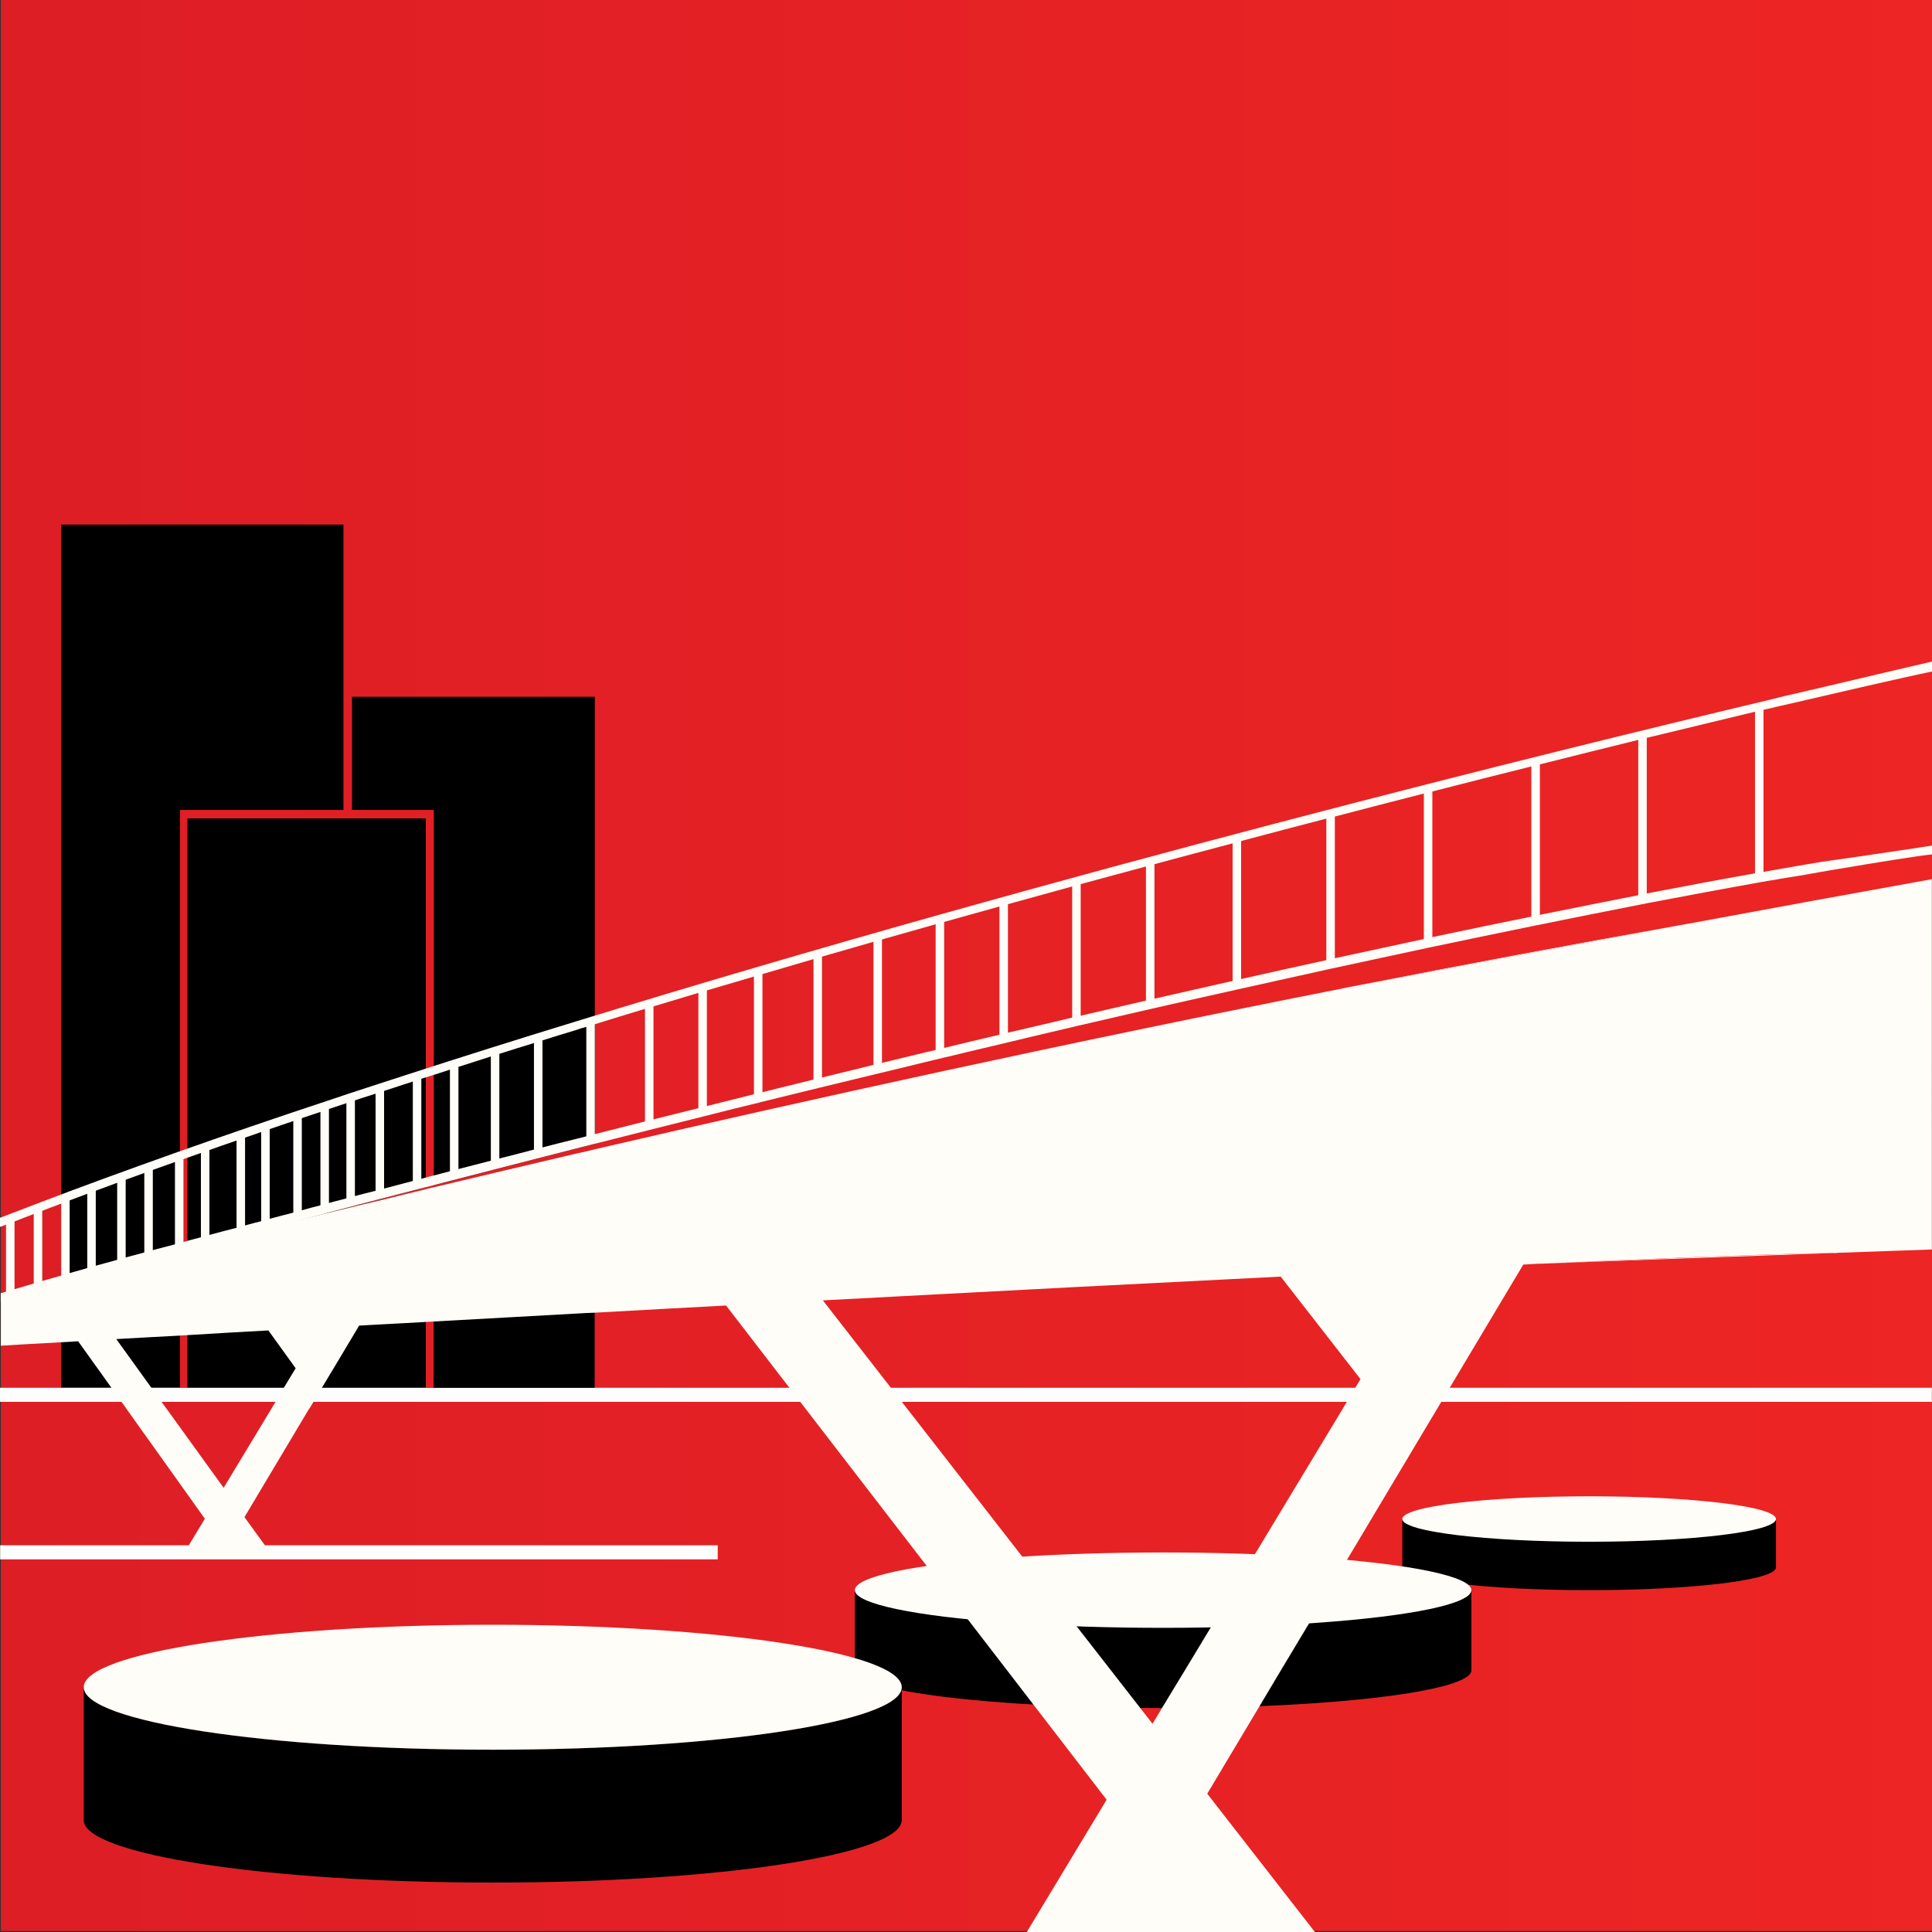 <?xml version="1.0" encoding="utf-8"?>
<!-- Generator: Adobe Illustrator 26.0.1, SVG Export Plug-In . SVG Version: 6.00 Build 0)  -->
<svg version="1.1" id="Calque_1" xmlns="http://www.w3.org/2000/svg" xmlns:xlink="http://www.w3.org/1999/xlink" x="0px" y="0px"
	 viewBox="0 0 131.74 131.74" style="enable-background:new 0 0 131.74 131.74;" xml:space="preserve">
<rect x="0" y="0" width="131.74" height="131.74" fill="#333333" stroke="none"/>
<style type="text/css">
	.st0{fill:url(#SVGID_1_);}
	.st1{opacity:0.22;}
	.st2{fill:#FCFDFC;}
	.st3{fill:#FFFDF8;}
</style>
<g>
	<linearGradient id="SVGID_1_" gradientUnits="userSpaceOnUse" x1="0.061" y1="65.835" x2="131.737" y2="65.835">
		<stop  offset="0" style="stop-color:#DD1E25"/>
		<stop  offset="1" style="stop-color:#ED2524"/>
	</linearGradient>
	<rect x="0.06" class="st0" width="131.68" height="131.67"/>
	<path d="M20.16,93.3l-0.8,1.32h-6.58v-3.59c1.87-0.12,3.71-0.22,5.51-0.32L20.16,93.3z"/>
	<path d="M29.03,55.81v25.14c-0.46,0.12-0.93,0.24-1.4,0.36c-0.55,0.14-1.1,0.29-1.65,0.43c-0.02,0.01-0.03,0.01-0.05,0.01
		c-0.36,0.09-0.72,0.19-1.07,0.28c-0.09,0.02-0.18,0.05-0.27,0.07l-0.61,0.16c-0.39,0.1-0.78,0.21-1.17,0.31
		c-0.2,0.05-0.39,0.1-0.59,0.16c-0.35,0.09-0.69,0.19-1.05,0.28c-0.27,0.07-0.53,0.14-0.8,0.21c-0.72,0.19-1.46,0.38-2.19,0.58
		c-1.73,0.46-3.48,0.93-5.26,1.4l-0.13,0.03V55.81H29.03z"/>
	<path d="M29.03,90.13v4.5h-7.08l0.86-1.43l1.68-2.81h0.01c0.12-0.01,0.25-0.01,0.37-0.02c0.36-0.02,0.71-0.04,1.07-0.06
		c0.57-0.03,1.14-0.06,1.7-0.09C28.1,90.18,28.56,90.16,29.03,90.13z"/>
	<polygon points="23.42,35.77 23.42,55.23 12.27,55.23 12.27,94.63 4.17,94.63 4.17,35.77 	"/>
	<path class="st1" d="M29.03,55.81v25.14c-0.46,0.12-0.93,0.24-1.4,0.36c-0.55,0.14-1.1,0.29-1.65,0.43
		c-0.02,0.01-0.03,0.01-0.05,0.01V55.81H29.03z"/>
	<path class="st1" d="M27.63,81.44c0.46-0.11,0.93-0.22,1.4-0.34v13.52h-3.1V81.86C26.49,81.72,27.06,81.58,27.63,81.44z"/>
	<rect x="0.01" y="105.37" class="st2" width="48.93" height="0.96"/>
	<path d="M29.61,94.63v0.58h-17.4v-0.58h0.58V55.81h16.24v25.14c-0.46,0.12-0.93,0.24-1.4,0.36c-0.55,0.14-1.1,0.29-1.65,0.43
		c-0.38,0.1-0.75,0.19-1.12,0.29c-0.09,0.02-0.18,0.05-0.27,0.07l-0.61,0.16c-0.39,0.1-0.78,0.21-1.17,0.31
		c-0.2,0.05-0.39,0.1-0.59,0.16c-0.35,0.09-0.69,0.19-1.05,0.28c0.54-0.13,1.08-0.27,1.64-0.4c0.67-0.17,1.35-0.33,2.05-0.5
		c0.9-0.22,1.83-0.44,2.77-0.67c0.46-0.11,0.93-0.22,1.4-0.34v13.52H29.61z"/>
	<rect x="0" y="94.63" class="st2" width="131.73" height="0.96"/>
	<path d="M40.56,47.52v30.48c-0.42,0.11-0.84,0.21-1.26,0.32c-3.2,0.82-6.45,1.65-9.72,2.5V55.23H24v-7.72H40.56z"/>
	<path d="M39.29,78.67c0.42-0.1,0.84-0.2,1.26-0.29v16.25H29.57V80.97C32.63,80.24,35.88,79.47,39.29,78.67z"/>
	<path class="st3" d="M131.74,45.11v0.68c-1.95,0.4-6.7,1.5-9.44,2.14c-0.2,0.05-0.39,0.09-0.57,0.13
		c-0.08,0.02-0.14,0.03-0.22,0.05c-0.05,0.01-0.09,0.02-0.13,0.03c-0.09,0.02-0.18,0.04-0.27,0.06c-0.1,0.03-0.2,0.05-0.28,0.07
		c-0.07,0.02-0.14,0.03-0.22,0.05c-0.22,0.05-0.35,0.08-0.35,0.08c-0.19,0.04-0.38,0.09-0.58,0.13c-2.04,0.49-4.52,1.09-7.38,1.78
		c-0.19,0.05-0.38,0.1-0.58,0.14c-2.06,0.51-4.3,1.06-6.71,1.67c-0.19,0.05-0.39,0.09-0.58,0.14c-2.13,0.53-4.39,1.1-6.76,1.71
		c-0.19,0.05-0.38,0.09-0.58,0.14c-1.96,0.5-3.98,1.02-6.07,1.57c-0.19,0.05-0.38,0.09-0.58,0.14c-1.89,0.49-3.83,1-5.82,1.53
		c-0.19,0.05-0.39,0.1-0.58,0.16c-1.74,0.46-3.52,0.93-5.33,1.42c-0.19,0.05-0.39,0.1-0.58,0.16c-1.46,0.39-2.95,0.79-4.45,1.2
		c-0.19,0.05-0.38,0.1-0.58,0.16c-1.45,0.4-2.92,0.8-4.39,1.21c-0.19,0.05-0.38,0.11-0.58,0.16c-1.24,0.35-2.5,0.69-3.77,1.05
		c-0.19,0.05-0.39,0.1-0.58,0.16c-1.21,0.34-2.44,0.69-3.67,1.04c-0.19,0.05-0.38,0.1-0.58,0.16c-1.16,0.33-2.34,0.67-3.51,1.01
		c-0.19,0.06-0.38,0.11-0.58,0.17c-1.16,0.34-2.32,0.68-3.48,1.02c-0.19,0.05-0.39,0.11-0.58,0.17c-1.07,0.31-2.13,0.63-3.2,0.94
		c-0.19,0.06-0.39,0.12-0.58,0.17c-1.02,0.31-2.04,0.61-3.06,0.92c-0.19,0.06-0.39,0.12-0.58,0.17c-1.15,0.35-2.29,0.69-3.43,1.05
		c-0.2,0.06-0.39,0.12-0.58,0.18c-0.23,0.06-0.46,0.13-0.68,0.21c-0.77,0.23-1.54,0.47-2.3,0.71c-0.2,0.06-0.39,0.12-0.58,0.18
		c-0.79,0.24-1.58,0.49-2.37,0.74c-0.2,0.06-0.39,0.12-0.58,0.18c-0.74,0.24-1.47,0.47-2.21,0.71c-0.2,0.06-0.39,0.12-0.58,0.19
		c-0.65,0.21-1.3,0.42-1.95,0.62c-0.19,0.06-0.39,0.12-0.58,0.19c-0.17,0.06-0.35,0.12-0.53,0.17c-0.48,0.16-0.96,0.32-1.44,0.47
		c-0.2,0.06-0.39,0.13-0.58,0.19c-0.25,0.08-0.5,0.16-0.75,0.24c-0.23,0.08-0.45,0.14-0.66,0.22c-0.2,0.06-0.39,0.13-0.58,0.19
		c-0.27,0.09-0.54,0.18-0.82,0.27c-0.13,0.05-0.25,0.09-0.38,0.13c-0.2,0.07-0.39,0.13-0.58,0.2c-0.42,0.14-0.84,0.28-1.27,0.42
		c-0.2,0.07-0.39,0.13-0.58,0.2c-0.54,0.19-1.08,0.36-1.61,0.55c-0.19,0.06-0.39,0.13-0.58,0.2c-0.37,0.13-0.73,0.25-1.1,0.38
		c-0.2,0.07-0.39,0.13-0.58,0.2c-0.62,0.21-1.24,0.43-1.86,0.65c-0.2,0.06-0.39,0.13-0.58,0.2c-0.4,0.14-0.8,0.28-1.19,0.42
		c-0.19,0.07-0.39,0.13-0.58,0.2c-0.51,0.18-1.01,0.36-1.52,0.54c-0.19,0.07-0.39,0.14-0.58,0.21c-0.42,0.15-0.84,0.3-1.27,0.46
		c-0.19,0.07-0.39,0.14-0.58,0.21c-0.49,0.18-0.98,0.36-1.46,0.54c-0.19,0.08-0.39,0.14-0.58,0.21c-0.4,0.15-0.8,0.3-1.2,0.45
		c-0.2,0.08-0.39,0.14-0.58,0.22c-0.43,0.16-0.86,0.32-1.29,0.49c-0.19,0.08-0.39,0.14-0.58,0.22c-0.45,0.17-0.88,0.34-1.32,0.51
		c-0.19,0.07-0.39,0.14-0.58,0.22c-0.12,0.05-0.23,0.09-0.35,0.13v-0.62c0.93-0.36,1.87-0.72,2.82-1.08
		c2.93-1.12,5.96-2.22,9.05-3.32c3.55-1.26,7.18-2.5,10.87-3.72c0.68-0.23,1.37-0.46,2.05-0.68c0.92-0.3,1.84-0.6,2.77-0.9
		c3.85-1.25,7.75-2.48,11.67-3.68c33.21-10.22,67.21-18.56,80.66-21.76c0,0,0.29-0.07,0.79-0.19c0.1-0.02,0.21-0.05,0.32-0.08
		c0.12-0.03,0.24-0.06,0.36-0.09c0.13-0.03,0.26-0.06,0.4-0.1c0.14-0.03,0.29-0.06,0.45-0.1c0.14-0.03,0.29-0.07,0.45-0.1
		c0.01,0,0.02-0.01,0.03-0.01c0.12-0.03,0.25-0.06,0.38-0.09c0.13-0.03,0.25-0.06,0.38-0.09c0.09-0.02,0.17-0.04,0.27-0.06
		c0.15-0.03,0.29-0.07,0.43-0.1c0.04-0.01,0.08-0.02,0.12-0.03C126.98,46.23,130.16,45.47,131.74,45.11z"/>
	<path class="st3" d="M131.74,57.66v0.6c-0.93,0.09-3.83,0.56-6.49,1.01c-0.31,0.05-0.62,0.1-0.92,0.16
		c-0.05,0.01-0.1,0.01-0.14,0.02c-0.09,0.01-0.19,0.03-0.27,0.05c-0.17,0.03-0.35,0.06-0.51,0.09c-0.03,0.01-0.06,0.01-0.1,0.02
		c-0.12,0.02-0.23,0.03-0.34,0.06c-0.22,0.03-0.43,0.07-0.62,0.1c-0.12,0.02-0.25,0.04-0.38,0.06c-0.2,0.03-0.39,0.06-0.56,0.09
		c-0.08,0.02-0.17,0.03-0.25,0.05c-0.05,0.01-0.09,0.02-0.13,0.02c-0.08,0.01-0.16,0.03-0.24,0.04c-0.06,0.01-0.13,0.02-0.2,0.03
		c-0.02,0.01-0.05,0.01-0.07,0.01l-0.09,0.02c-0.11,0.02-0.17,0.03-0.17,0.03c-0.08,0.01-0.15,0.03-0.23,0.04
		c-2.38,0.42-4.97,0.91-7.72,1.43c-0.08,0.02-0.16,0.03-0.24,0.05c-0.02,0.01-0.04,0.01-0.06,0.01c-2.14,0.42-4.55,0.9-7.22,1.44
		c-2.26,0.46-4.7,0.97-7.33,1.52c-2.09,0.45-4.3,0.93-6.64,1.43c-2.04,0.45-4.17,0.92-6.4,1.42c-1.53,0.34-3.11,0.7-4.73,1.06
		l-1.18,0.27c-1.63,0.38-3.31,0.76-5.03,1.16l-1.82,0.43c-1.03,0.24-2.08,0.49-3.14,0.75c-1.34,0.31-2.7,0.64-4.08,0.97l-1.05,0.25
		c-1.13,0.28-2.29,0.56-3.46,0.84c-1.34,0.32-2.7,0.65-4.09,0.99c-1.31,0.32-2.64,0.65-4,0.98l-0.06,0.02
		c-1.24,0.3-2.5,0.61-3.78,0.94c-2.44,0.61-4.92,1.23-7.43,1.87c-0.42,0.11-0.84,0.21-1.26,0.32c-3.2,0.82-6.45,1.65-9.72,2.5
		c-0.18,0.05-0.36,0.09-0.54,0.14c-0.46,0.12-0.93,0.24-1.4,0.36c-0.55,0.14-1.1,0.29-1.65,0.43c-0.02,0.01-0.03,0.01-0.05,0.01
		c-0.36,0.09-0.72,0.19-1.07,0.28c-0.09,0.02-0.18,0.05-0.27,0.07l-0.61,0.16c-0.39,0.1-0.78,0.21-1.17,0.31
		c-0.2,0.05-0.39,0.1-0.59,0.16c-0.35,0.09-0.69,0.19-1.05,0.28c-0.27,0.07-0.53,0.14-0.8,0.21c-0.72,0.19-1.46,0.38-2.19,0.58
		c-1.73,0.46-3.48,0.93-5.26,1.4l-0.13,0.03l-0.86,0.23l-3.57,0.95C7.68,86.61,7,86.8,6.31,86.98c-0.78,0.21-2.08,0.59-3.43,0.98
		c-0.25,0.08-0.5,0.14-0.75,0.22c-0.73,0.21-1.44,0.42-2.08,0.6v-0.6c0.12-0.03,0.23-0.06,0.35-0.1c0.19-0.06,0.38-0.11,0.58-0.17
		c0.32-0.09,0.65-0.19,0.99-0.29c0.11-0.03,0.22-0.06,0.33-0.1c0.19-0.06,0.39-0.11,0.58-0.17c0.45-0.13,0.88-0.25,1.29-0.37
		c0.2-0.06,0.39-0.12,0.58-0.17c0.45-0.13,0.86-0.24,1.2-0.34c0.08-0.02,0.14-0.04,0.21-0.06c0.12-0.03,0.24-0.06,0.36-0.1
		c0.49-0.13,0.98-0.27,1.46-0.4c0.07-0.02,0.14-0.04,0.21-0.06l0.36-0.1l1.27-0.34l0.58-0.16l1.52-0.4l0.58-0.16l0.26-0.07
		c0.01,0,0.01-0.01,0.02-0.01c0.31-0.08,0.61-0.16,0.91-0.24c0.2-0.05,0.39-0.1,0.58-0.16c0.62-0.17,1.24-0.33,1.86-0.49
		c0.2-0.06,0.39-0.11,0.58-0.16c0.37-0.1,0.73-0.2,1.1-0.29c0.07-0.02,0.14-0.04,0.21-0.06c0.12-0.03,0.24-0.06,0.36-0.1
		c0.54-0.14,1.08-0.29,1.61-0.42c0.08-0.02,0.14-0.04,0.22-0.06c0.12-0.03,0.24-0.06,0.36-0.1c0.42-0.12,0.84-0.23,1.27-0.34
		c0.07-0.02,0.14-0.04,0.21-0.06c0.12-0.03,0.24-0.06,0.36-0.1c0.13-0.03,0.25-0.06,0.38-0.1c0.27-0.07,0.54-0.14,0.82-0.21
		c0.08-0.02,0.14-0.04,0.21-0.06l0.36-0.1l0.24-0.06c0.14-0.03,0.28-0.08,0.42-0.11c0.25-0.06,0.5-0.13,0.75-0.19
		c0.08-0.02,0.14-0.04,0.22-0.06c0.03-0.01,0.06-0.02,0.1-0.02c0.09-0.02,0.17-0.05,0.26-0.07c0.48-0.13,0.96-0.25,1.44-0.38
		c0.17-0.05,0.35-0.09,0.53-0.14c0.19-0.05,0.39-0.1,0.58-0.15c0.1-0.02,0.2-0.05,0.29-0.08c0.18-0.05,0.36-0.1,0.54-0.14
		c0.37-0.1,0.74-0.19,1.11-0.29c0.19-0.05,0.39-0.1,0.58-0.15c0.74-0.19,1.47-0.38,2.21-0.57c0.2-0.05,0.39-0.1,0.58-0.15
		c0.79-0.2,1.58-0.4,2.37-0.61c0.19-0.05,0.38-0.1,0.58-0.15c0.77-0.2,1.54-0.39,2.3-0.58c0.23-0.06,0.46-0.12,0.68-0.17
		c0.19-0.05,0.39-0.1,0.58-0.15c1.15-0.29,2.3-0.58,3.43-0.87c0.19-0.05,0.39-0.1,0.58-0.14c1.02-0.26,2.05-0.51,3.06-0.76
		c0.08-0.02,0.14-0.04,0.22-0.06c0.12-0.03,0.24-0.06,0.36-0.09c1.08-0.27,2.15-0.54,3.2-0.8c0.08-0.02,0.14-0.03,0.22-0.05
		l0.06-0.01c0.1-0.02,0.2-0.05,0.29-0.08c1.18-0.29,2.34-0.58,3.48-0.86c0.08-0.02,0.14-0.03,0.22-0.05
		c0.12-0.03,0.24-0.06,0.36-0.09c1.19-0.29,2.36-0.58,3.51-0.86c0.08-0.02,0.14-0.03,0.22-0.05c0.12-0.03,0.24-0.06,0.36-0.09
		c1.05-0.25,2.08-0.5,3.11-0.75l0.56-0.13l0.49-0.12c0.03-0.01,0.06-0.02,0.09-0.02c1.27-0.31,2.53-0.61,3.77-0.9
		c0.08-0.02,0.15-0.03,0.23-0.05c0.12-0.03,0.24-0.06,0.35-0.09c0.94-0.22,1.87-0.44,2.79-0.65l1.6-0.38l0.22-0.05
		c0.12-0.03,0.24-0.06,0.36-0.08c1.52-0.35,3-0.69,4.45-1.03c0.08-0.02,0.15-0.03,0.23-0.05l0.35-0.08l0.83-0.19
		c1.54-0.35,3.04-0.69,4.5-1.02c0.08-0.02,0.15-0.03,0.23-0.05c0.12-0.03,0.24-0.05,0.35-0.08c2.02-0.46,3.96-0.88,5.82-1.29
		c0.08-0.02,0.15-0.03,0.23-0.05c0.12-0.02,0.24-0.05,0.35-0.08c2.12-0.46,4.15-0.9,6.07-1.31c0.08-0.01,0.16-0.03,0.23-0.05
		c0.12-0.02,0.23-0.05,0.35-0.08c2.42-0.51,4.67-0.98,6.76-1.4c0.08-0.02,0.16-0.03,0.23-0.05c0.12-0.02,0.23-0.05,0.35-0.07
		c2.46-0.5,4.7-0.94,6.71-1.34c0.08-0.02,0.16-0.03,0.23-0.05c0.12-0.02,0.23-0.05,0.35-0.07c2.62-0.5,5.1-0.97,7.38-1.37
		c0.08-0.01,0.16-0.03,0.24-0.04c0.12-0.02,0.23-0.04,0.34-0.06c1.75-0.31,3.08-0.54,4-0.69C127.57,58.3,131.74,57.66,131.74,57.66z
		"/>
	<rect x="119.67" y="48.18" class="st3" width="0.58" height="11.69"/>
	<path class="st3" d="M112.29,49.95v11.63c-0.08,0.02-0.16,0.03-0.24,0.05c-0.02,0.01-0.04,0.01-0.06,0.01h-0.28V49.95H112.29z"/>
	<rect x="104.42" y="51.72" class="st3" width="0.58" height="11.08"/>
	<rect x="97.09" y="53.74" class="st3" width="0.58" height="10.58"/>
	<rect x="90.44" y="55.45" class="st3" width="0.58" height="10.3"/>
	<rect x="84.05" y="57.13" class="st3" width="0.58" height="10.05"/>
	<rect x="78.14" y="58.7" class="st3" width="0.58" height="9.81"/>
	<rect x="73.11" y="60.06" class="st3" width="0.58" height="9.61"/>
	<rect x="68.15" y="61.43" class="st3" width="0.58" height="9.42"/>
	<rect x="63.8" y="62.65" class="st3" width="0.58" height="9.23"/>
	<rect x="59.56" y="63.85" class="st3" width="0.58" height="9.06"/>
	<rect x="55.47" y="65.02" class="st3" width="0.58" height="8.88"/>
	<rect x="51.41" y="66.21" class="st3" width="0.58" height="8.69"/>
	<rect x="47.62" y="67.32" class="st3" width="0.58" height="8.52"/>
	<rect x="43.98" y="68.42" class="st3" width="0.58" height="8.22"/>
	<rect x="39.98" y="69.63" class="st3" width="0.58" height="8"/>
	<rect x="36.41" y="70.74" class="st3" width="0.58" height="7.88"/>
	<rect x="33.47" y="71.66" class="st3" width="0.58" height="7.62"/>
	<rect x="30.68" y="72.55" class="st3" width="0.58" height="7.51"/>
	<rect x="28.15" y="73.36" class="st3" width="0.58" height="7.43"/>
	<rect x="25.61" y="74.19" class="st3" width="0.58" height="7.29"/>
	<polygon class="st3" points="23.62,82.02 23.62,74.84 24.2,74.84 24.2,81.99 	"/>
	<rect x="21.85" y="75.44" class="st3" width="0.58" height="7.02"/>
	<polygon class="st3" points="20,83 20,76.05 20.58,76.05 20.58,82.95 	"/>
	<rect x="17.81" y="76.79" class="st3" width="0.58" height="6.92"/>
	<rect x="16.13" y="77.37" class="st3" width="0.58" height="6.54"/>
	<rect x="13.7" y="78.22" class="st3" width="0.58" height="6.24"/>
	<polygon class="st3" points="11.93,85.12 11.93,78.84 12.51,78.84 12.51,85.09 	"/>
	<rect x="9.84" y="79.59" class="st3" width="0.58" height="5.93"/>
	<polygon class="st3" points="7.99,86.26 7.99,80.25 8.57,80.25 8.57,86.25 	"/>
	<rect x="5.95" y="81.01" class="st3" width="0.58" height="5.76"/>
	<rect x="4.17" y="81.67" class="st3" width="0.58" height="5.4"/>
	<rect x="2.3" y="82.37" class="st3" width="0.58" height="5.24"/>
	<rect x="0.41" y="83.1" class="st3" width="0.58" height="5.04"/>
	<g>
		<path d="M121.1,103.58v3.3c0,0.86-5.7,1.55-12.74,1.55c-7.03,0-12.74-0.69-12.74-1.55v-3.3H121.1z"/>
		<ellipse class="st3" cx="108.36" cy="103.58" rx="12.74" ry="1.55"/>
	</g>
	<g>
		<path d="M100.33,108.42v5.48c0,1.42-9.41,2.57-21.02,2.57s-21.02-1.16-21.02-2.57v-5.48H100.33z"/>
		<ellipse class="st3" cx="79.31" cy="108.43" rx="21.02" ry="2.57"/>
	</g>
	<g>
		<path d="M61.49,115.05v9.06c0,2.35-12.49,4.26-27.89,4.26c-15.4,0-27.89-1.91-27.89-4.26v-9.06c0,2.35,12.49,4.26,27.89,4.26
			C49,119.3,61.49,117.4,61.49,115.05z"/>
		<path d="M61.49,115.05c0,2.35-12.49,4.26-27.89,4.26c-15.4,0-27.89-1.91-27.89-4.26H61.49z"/>
		<path class="st3" d="M61.49,115.05c0,2.35-12.49,4.26-27.89,4.26c-15.4,0-27.89-1.91-27.89-4.26c0-2.35,12.49-4.26,27.89-4.26
			C49,110.79,61.49,112.69,61.49,115.05z"/>
	</g>
	<path class="st3" d="M124.66,85.46c0.24-0.01,0.43-0.01,0.58-0.01v-0.02C125.05,85.44,124.86,85.45,124.66,85.46z M114.43,63.11
		c-7.36,1.31-14.65,2.67-21.76,4.07C95.68,66.62,104.68,64.92,114.43,63.11z"/>
	<path class="st3" d="M82.43,131.74h7.23l-7.34-9.43l3.56-5.96l1.46-2.45l1.38-2.3l0.54-0.9l1.35-2.27l1.24-2.07l6.13-10.27
		l5.89-9.86c0.06-0.01,0.13-0.01,0.2-0.01c0.1-0.01,0.21-0.01,0.32-0.02c0.1-0.01,0.22-0.01,0.34-0.02c0.1-0.01,0.21-0.01,0.32-0.01
		c12.56-0.57,17.57-0.7,19.53-0.72h0.08c0.2-0.01,0.39-0.02,0.58-0.02c2.23-0.08,4.43-0.16,6.49-0.23V59.95
		c-5.01,0.9-10.8,1.96-16.41,3c-0.3,0.05-0.6,0.11-0.9,0.16c-9.75,1.8-18.75,3.51-21.76,4.07c-0.26,0.05-0.47,0.09-0.64,0.12
		c-0.14,0.03-0.28,0.06-0.42,0.09c-18.83,3.71-36.42,7.58-51.05,10.98c-0.42,0.1-0.84,0.2-1.26,0.29c-3.41,0.8-6.66,1.57-9.72,2.3
		c-0.19,0.05-0.36,0.09-0.54,0.13c-0.47,0.12-0.94,0.23-1.4,0.34c-0.57,0.14-1.14,0.28-1.7,0.42c-0.36,0.08-0.72,0.17-1.07,0.25
		c-0.7,0.17-1.38,0.34-2.05,0.5c-0.56,0.13-1.1,0.27-1.64,0.4c-0.95,0.23-1.88,0.46-2.78,0.69c-0.02,0-0.05,0.01-0.08,0.02
		c-1.98,0.49-3.83,0.95-5.53,1.39c-0.29,0.07-0.57,0.14-0.86,0.21c-1.2,0.3-2.33,0.58-3.36,0.85c-0.1,0.02-0.2,0.05-0.29,0.08
		c-0.01,0-0.02,0.01-0.02,0.01c-0.61,0.16-1.19,0.3-1.73,0.45c-0.1,0.02-0.2,0.05-0.29,0.07l-0.01,0.01
		c-1.31,0.34-2.43,0.62-3.34,0.87c-0.76,0.2-1.38,0.35-1.85,0.48C1.02,88.13,1,88.13,0.99,88.13c-0.01,0.01-0.02,0.01-0.04,0.01
		c-0.1,0.03-0.21,0.06-0.32,0.09c-0.19,0.05-0.38,0.1-0.57,0.16v3.37c0.95-0.06,1.89-0.11,2.82-0.16c0.82-0.05,1.64-0.09,2.45-0.14
		L8.58,96l0.06,0.09l5.33,7.47l-1.39,2.3l-0.1,0.16h6.06l-0.12-0.16l-1.75-2.41l4.39-7.36L21.13,96l0.47-0.79l0.35-0.58l0.86-1.43
		l1.68-2.81h0.01c0.12-0.01,0.25-0.01,0.37-0.02c0.36-0.02,0.71-0.04,1.07-0.06c0.57-0.03,1.14-0.06,1.7-0.09
		c0.47-0.03,0.93-0.05,1.4-0.08c0.18-0.01,0.36-0.02,0.54-0.03c3.35-0.19,6.6-0.36,9.72-0.54c0.42-0.02,0.84-0.05,1.26-0.06
		c3.09-0.17,6.07-0.34,8.95-0.49l5.45,7.08l8.24,10.69l1.27,1.65l1.53,1.99l1.07,1.39l1.61,2.09l1.8,2.34l4.98,6.47l-5.45,9.03h6.68
		 M19.02,95.21L18.54,96l-0.05,0.09l-3.24,5.36l-3.87-5.36L11.31,96l-3.38-4.69c1.35-0.08,2.68-0.15,4-0.22
		c0.29-0.02,0.57-0.03,0.86-0.05c1.87-0.12,3.71-0.22,5.51-0.32l1.86,2.58l-0.8,1.32L19.02,95.21z M91.54,96.09l-5.97,9.89
		l-1.49,2.46l-1.53,2.55l-0.23,0.38l-1.54,2.55l-1.56,2.57l-0.63,1.05l-0.82-1.05l-2-2.57l-1.94-2.49l-0.4-0.51l-1.92-2.47
		l-1.79-2.29l-7.82-10.05l-5.79-7.44c12.52-0.67,22.79-1.2,31.22-1.62l5.44,6.99L91.54,96.09z"/>
	<path class="st3" d="M91.6,67.39c0,0,0.14-0.03,0.43-0.08C91.89,67.33,91.75,67.36,91.6,67.39L91.6,67.39z"/>
	<path class="st3" d="M124.58,85.46c-7.86,0.28-15.97,0.57-19.53,0.72C117.61,85.61,122.62,85.48,124.58,85.46z"/>
</g>
</svg>
